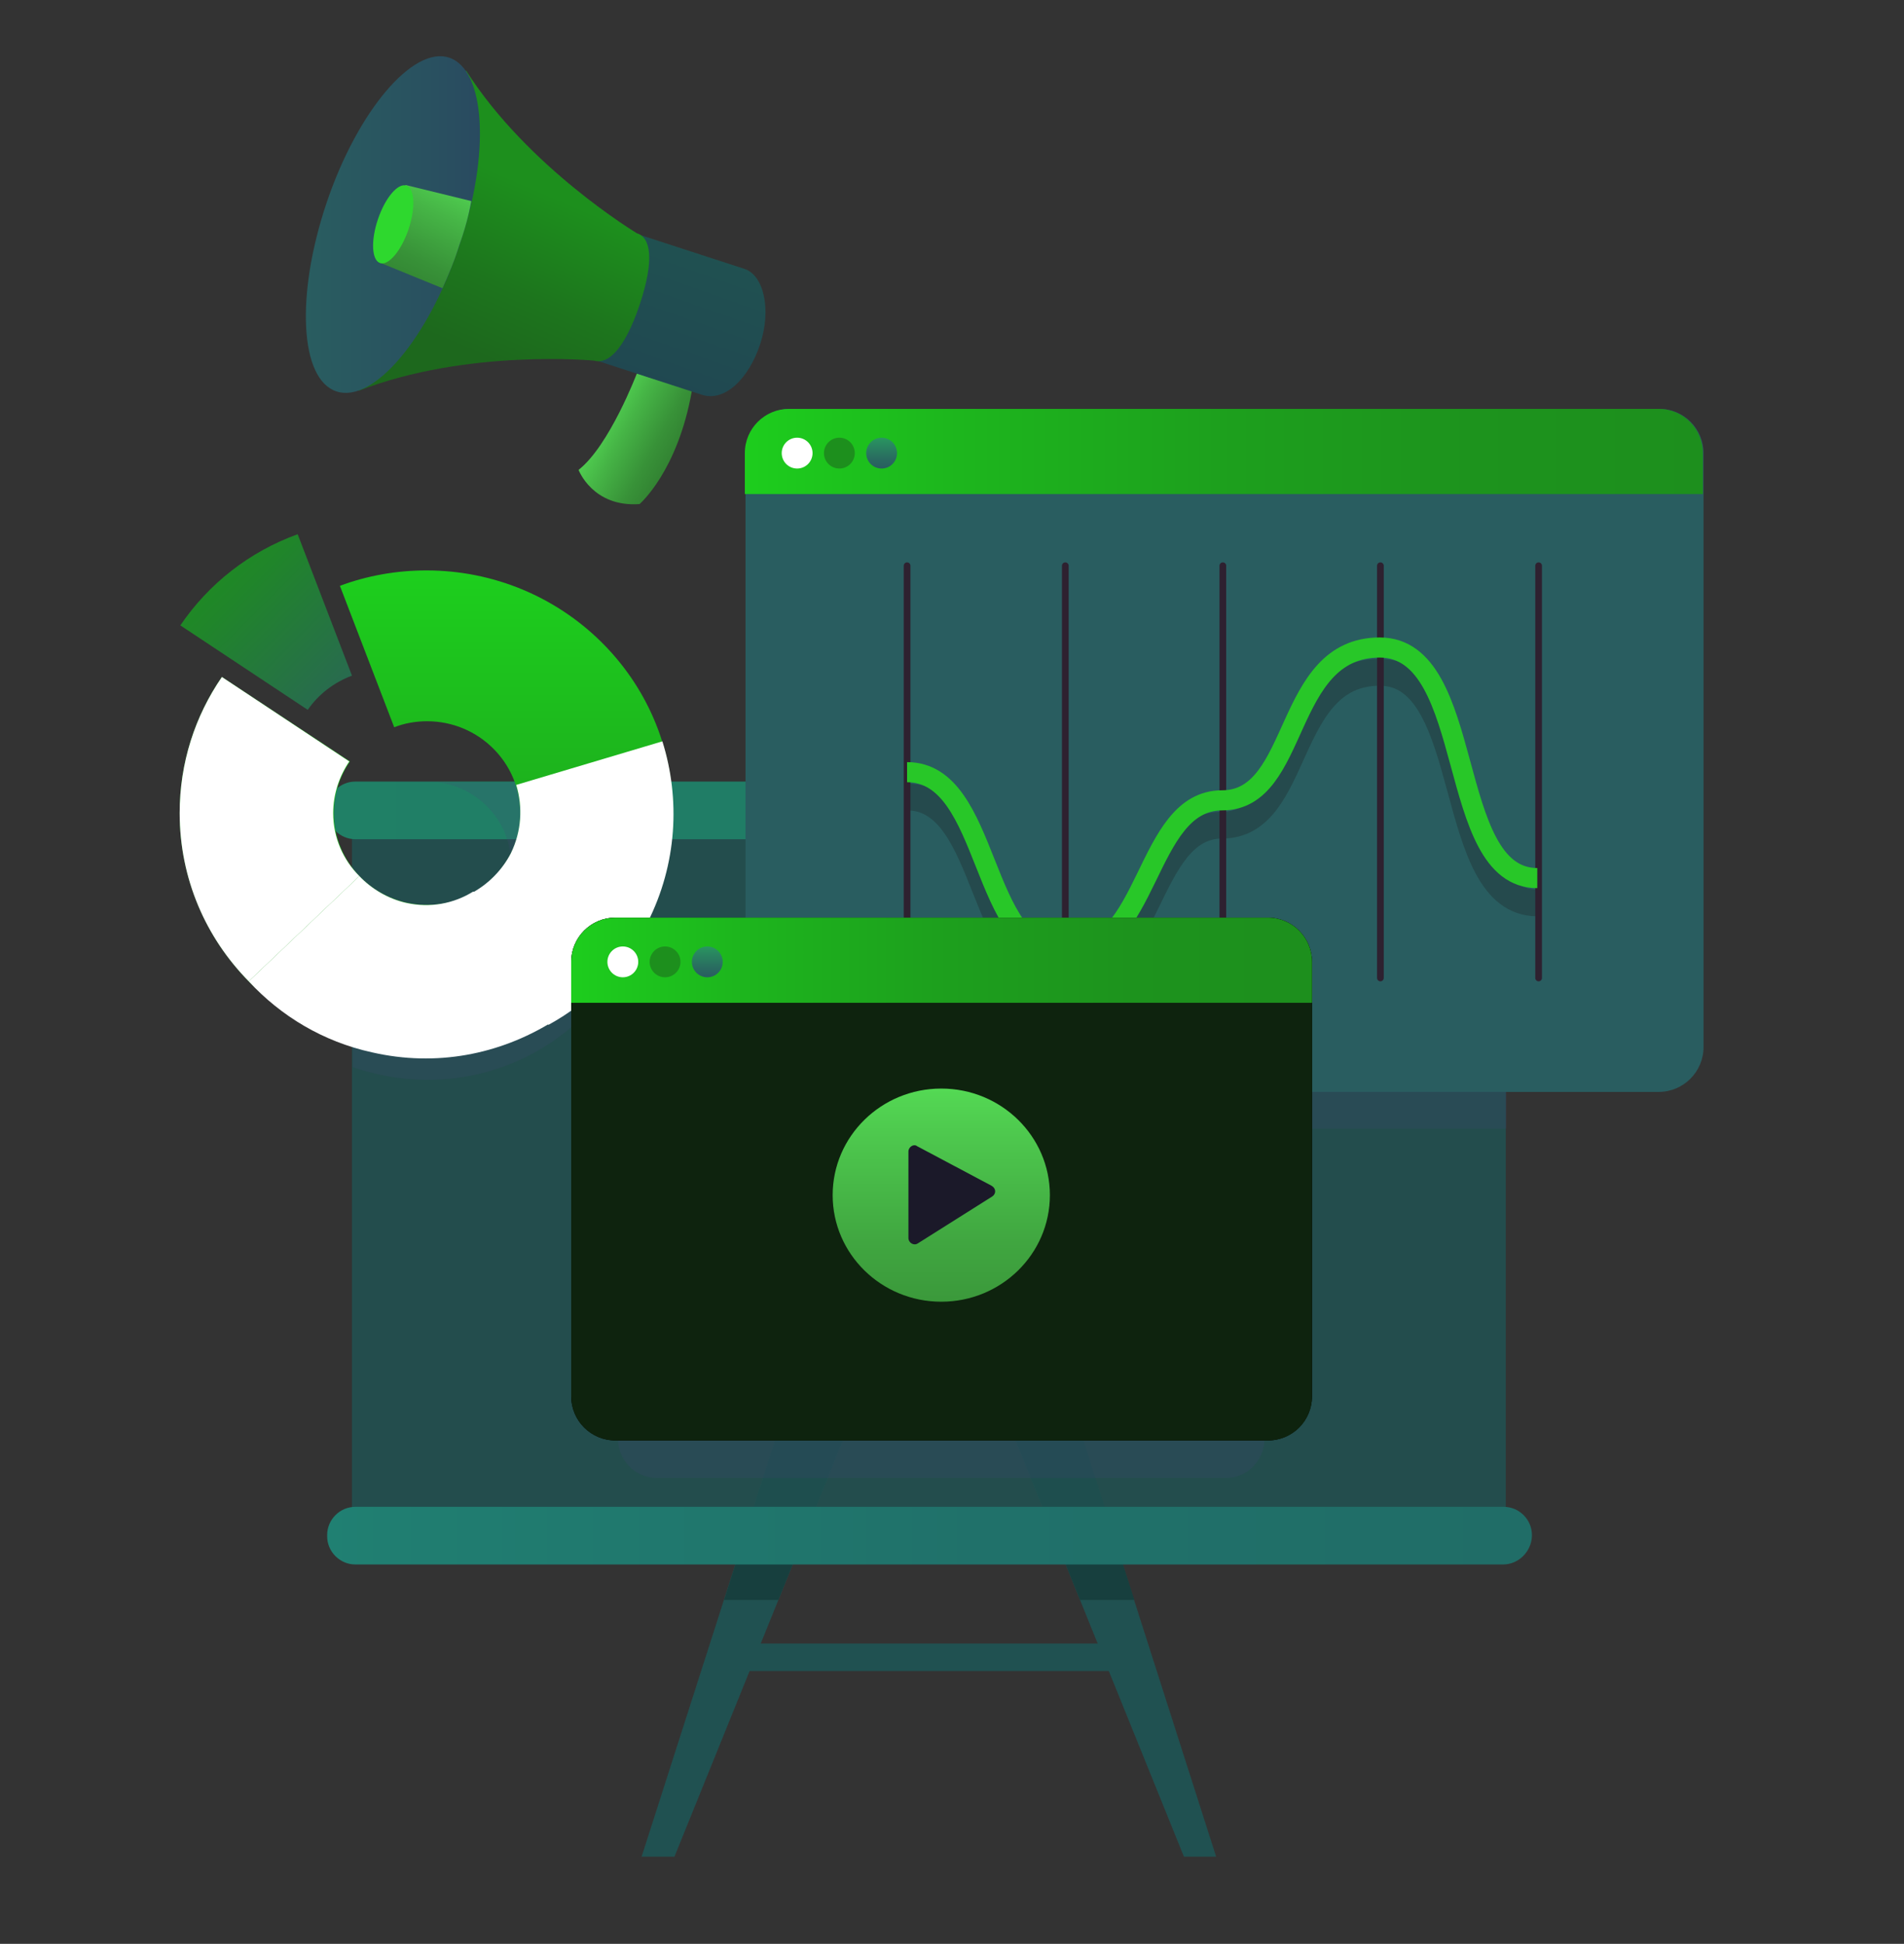 <?xml version="1.0" encoding="utf-8"?>
<!-- Generator: Adobe Illustrator 24.0.1, SVG Export Plug-In . SVG Version: 6.00 Build 0)  -->
<svg version="1.1" id="Слой_3" xmlns="http://www.w3.org/2000/svg" xmlns:xlink="http://www.w3.org/1999/xlink" x="0px" y="0px"
	 width="284px" height="290px" viewBox="0 0 284 290" style="enable-background:new 0 0 284 290;" xml:space="preserve">
<rect x="0" y="0" width="284" height="290" fill="#333333" stroke="none"/>
<style type="text/css">
	.st0{fill:#205151;}
	.st1{fill:#173F3E;}
	.st2{opacity:0.85;fill:#205151;enable-background:new    ;}
	.st3{opacity:0.2;fill:#434473;enable-background:new    ;}
	.st4{fill:url(#SVGID_1_);}
	.st5{opacity:0.2;}
	.st6{fill:#434473;}
	.st7{fill:url(#SVGID_2_);}
	.st8{fill:#295D60;}
	.st9{fill:url(#SVGID_3_);}
	.st10{fill:#FFFFFF;}
	.st11{fill:#1D8F1D;}
	.st12{fill:url(#SVGID_4_);}
	
		.st13{opacity:0.2;fill:none;stroke:#170000;stroke-width:4;stroke-linejoin:round;stroke-miterlimit:10;enable-background:new    ;}
	.st14{fill:none;stroke:#2E2130;stroke-linecap:round;stroke-miterlimit:10;}
	.st15{fill:none;stroke:#28C728;stroke-width:3;stroke-linejoin:round;stroke-miterlimit:10;}
	.st16{fill:url(#SVGID_5_);}
	.st17{fill:url(#SVGID_6_);}
	.st18{fill:url(#SVGID_7_);}
	.st19{fill:url(#SVGID_8_);}
	.st20{fill:url(#SVGID_9_);}
	.st21{fill:#2ED82E;}
	.st22{fill:none;stroke:url(#SVGID_10_);stroke-miterlimit:10;}
	.st23{fill:none;stroke:url(#SVGID_11_);stroke-miterlimit:10;}
	.st24{fill:none;stroke:#2ED82E;stroke-miterlimit:10;}
	.st25{fill:url(#SVGID_12_);}
	.st26{fill:url(#SVGID_13_);}
	.st27{fill:#5D5D5D;}
	.st28{fill:#0E230E;}
	.st29{fill:url(#SVGID_14_);}
	.st30{fill:url(#SVGID_15_);}
	.st31{fill:url(#SVGID_16_);}
	.st32{fill:#1B1929;}
</style>
<g>
	<g>
		<g>
			<polygon class="st0" points="181.4,277 147.2,170 143.9,170 133.3,170 130,170 95.7,277 100.6,277 138.6,183.1 176.6,277 			"/>
			<g>
				<polygon class="st1" points="161.6,214.9 151.5,214.9 161.1,238.7 169.2,238.7 				"/>
				<polygon class="st1" points="108,238.7 116.1,238.7 125.7,214.9 115.6,214.9 				"/>
			</g>
			<rect x="109" y="245.2" class="st0" width="58.4" height="4.1"/>
			<g>
				<rect x="52.5" y="122.3" class="st2" width="172.1" height="104.2"/>
				<rect x="183" y="121.5" class="st3" width="41.7" height="46.9"/>
				<path class="st3" d="M182.9,220.5H98c-3.2,0-5.8-2.6-5.8-5.8v-56.5c0-3.2,2.6-5.8,5.8-5.8h84.8c3.2,0,5.8,2.6,5.8,5.8v56.5
					C188.6,217.9,186,220.5,182.9,220.5z"/>
				
					<linearGradient id="SVGID_1_" gradientUnits="userSpaceOnUse" x1="48.8" y1="171.1" x2="228.5" y2="171.1" gradientTransform="matrix(1 0 0 -1 0 292)">
					<stop  offset="0" style="stop-color:#208066"/>
					<stop  offset="0.458" style="stop-color:#207C66"/>
					<stop  offset="0.95" style="stop-color:#206F67"/>
					<stop  offset="1" style="stop-color:#206D67"/>
				</linearGradient>
				<path class="st4" d="M224.2,125.2H53c-2.3,0-4.2-1.9-4.2-4.2v-0.2c0-2.3,1.9-4.2,4.2-4.2h171.3c2.3,0,4.2,1.9,4.2,4.2v0.2
					C228.4,123.3,226.5,125.2,224.2,125.2z"/>
				<g class="st5">
					<path class="st6" d="M96.6,128.8c0-4.3-0.9-8.4-2.4-12.1h-29c6.2,0.7,11,5.9,11,12.1c0,6.7-5.6,12.2-12.4,12.2
						c-4.9,0-9.2-2.8-11.2-6.9v25.1c3.5,1.2,7.3,1.9,11.2,1.9C81.9,161.1,96.6,146.6,96.6,128.8z"/>
				</g>
				
					<linearGradient id="SVGID_2_" gradientUnits="userSpaceOnUse" x1="48.8" y1="62.9" x2="228.5" y2="62.9" gradientTransform="matrix(1 0 0 -1 0 292)">
					<stop  offset="0" style="stop-color:#208072"/>
					<stop  offset="5.018055e-02" style="stop-color:#207E71"/>
					<stop  offset="0.542" style="stop-color:#20716A"/>
					<stop  offset="1" style="stop-color:#206D67"/>
				</linearGradient>
				<path class="st7" d="M224.2,233.4H53c-2.3,0-4.2-1.9-4.2-4.2V229c0-2.3,1.9-4.2,4.2-4.2h171.3c2.3,0,4.2,1.9,4.2,4.2v0.2
					C228.4,231.5,226.5,233.4,224.2,233.4z"/>
			</g>
		</g>
	</g>
	<g>
		<g>
			<g>
				<g>
					<path class="st8" d="M247.4,162.9H117.8c-3.7,0-6.6-3-6.6-6.6V67.6c0-3.7,3-6.6,6.6-6.6h129.7c3.7,0,6.6,3,6.6,6.6v88.6
						C254.1,159.9,251.1,162.9,247.4,162.9z"/>
				</g>
				
					<linearGradient id="SVGID_3_" gradientUnits="userSpaceOnUse" x1="111.1" y1="224.65" x2="254.1" y2="224.65" gradientTransform="matrix(1 0 0 -1 0 292)">
					<stop  offset="0" style="stop-color:#1DCD1D"/>
					<stop  offset="0.222" style="stop-color:#1DB61D"/>
					<stop  offset="0.492" style="stop-color:#1DA01D"/>
					<stop  offset="0.755" style="stop-color:#1D931D"/>
					<stop  offset="1" style="stop-color:#1D8F1D"/>
				</linearGradient>
				<path class="st9" d="M254.1,73.7h-143v-6.1c0-3.7,3-6.6,6.6-6.6h129.7c3.7,0,6.6,3,6.6,6.6v6.1H254.1z"/>
				<ellipse class="st10" cx="118.9" cy="67.6" rx="2.3" ry="2.3"/>
				<ellipse class="st11" cx="125.2" cy="67.6" rx="2.3" ry="2.3"/>
				
					<linearGradient id="SVGID_4_" gradientUnits="userSpaceOnUse" x1="131.5" y1="222.054" x2="131.5" y2="226.654" gradientTransform="matrix(1 0 0 -1 0 292)">
					<stop  offset="0" style="stop-color:#295D60"/>
					<stop  offset="0.305" style="stop-color:#296A60"/>
					<stop  offset="0.873" style="stop-color:#298D60"/>
					<stop  offset="1" style="stop-color:#299660"/>
				</linearGradient>
				<ellipse class="st12" cx="131.5" cy="67.6" rx="2.3" ry="2.3"/>
			</g>
		</g>
		<g>
			<path class="st13" d="M135.3,118.9c12.6,0,10.7,27.2,23.5,27.2c12.9,0,11.8-23,23.5-23s9-22.8,23.5-22.8s9.7,34.4,23.5,34.4"/>
			<line class="st14" x1="135.3" y1="145.9" x2="135.3" y2="84.4"/>
			<line class="st14" x1="158.9" y1="145.9" x2="158.9" y2="84.4"/>
			<line class="st14" x1="182.4" y1="145.9" x2="182.4" y2="84.4"/>
			<line class="st14" x1="205.9" y1="145.9" x2="205.9" y2="84.4"/>
			<line class="st14" x1="229.5" y1="145.9" x2="229.5" y2="84.4"/>
			<path class="st15" d="M135.3,115.2c12.6,0,10.7,27.2,23.5,27.2c12.9,0,11.8-23,23.5-23s9-22.8,23.5-22.8s9.7,34.4,23.5,34.4"/>
		</g>
	</g>
	<g>
		
			<linearGradient id="SVGID_5_" gradientUnits="userSpaceOnUse" x1="99.951" y1="223.937" x2="90.596" y2="229.083" gradientTransform="matrix(1 0 0 -1 0 292)">
			<stop  offset="0" style="stop-color:#338533"/>
			<stop  offset="0.259" style="stop-color:#389238"/>
			<stop  offset="0.739" style="stop-color:#46B546"/>
			<stop  offset="1" style="stop-color:#4FCB4F"/>
		</linearGradient>
		<path class="st16" d="M95,55.7c0,0-4.1,10.8-8.7,14.4c0,0,2.1,5.6,9.1,5.1c0,0,5.7-4.9,7.8-16.9"/>
		
			<linearGradient id="SVGID_6_" gradientUnits="userSpaceOnUse" x1="97.564" y1="230.06" x2="106.122" y2="254.348" gradientTransform="matrix(1 0 0 -1 0 292)">
			<stop  offset="0" style="stop-color:#204651"/>
			<stop  offset="1" style="stop-color:#205151"/>
		</linearGradient>
		<path class="st17" d="M111,40.1l-16-5.2l-6.3,18.8l16,5.2c3.4,1.1,7-2.4,8.7-7.6C115.1,46.1,113.9,41,111,40.1z"/>
		
			<linearGradient id="SVGID_7_" gradientUnits="userSpaceOnUse" x1="71.698" y1="238.906" x2="82.047" y2="262.905" gradientTransform="matrix(1 0 0 -1 0 292)">
			<stop  offset="0" style="stop-color:#1D681D"/>
			<stop  offset="0.416" style="stop-color:#1D751D"/>
			<stop  offset="1" style="stop-color:#1D8F1D"/>
		</linearGradient>
		<path class="st18" d="M95,34.8c0,0-16.3-9.8-25.5-24.3l-16,47.8c16.2-6.3,35.1-4.5,35.1-4.5c2,0.6,4.5-1.5,6.8-8.3
			C97.7,38.6,97,35.4,95,34.8z"/>
		
			<linearGradient id="SVGID_8_" gradientUnits="userSpaceOnUse" x1="45.674" y1="258.499" x2="71.639" y2="258.499" gradientTransform="matrix(1 0 0 -1 0 292)">
			<stop  offset="0" style="stop-color:#295D60"/>
			<stop  offset="0.746" style="stop-color:#295060"/>
			<stop  offset="1" style="stop-color:#294A60"/>
		</linearGradient>
		<path class="st19" d="M68.5,36.7c-4.6,13.8-12.8,23.5-18.3,21.7S44.1,44,48.7,30.3S61.6,6.8,67,8.6S73.2,22.9,68.5,36.7z"/>
		
			<linearGradient id="SVGID_9_" gradientUnits="userSpaceOnUse" x1="60.043" y1="249.954" x2="66.757" y2="264.076" gradientTransform="matrix(1 0 0 -1 0 292)">
			<stop  offset="0" style="stop-color:#338533"/>
			<stop  offset="0.259" style="stop-color:#389238"/>
			<stop  offset="0.739" style="stop-color:#46B546"/>
			<stop  offset="1" style="stop-color:#4FCB4F"/>
		</linearGradient>
		<path class="st20" d="M56.7,39.2L66,43c0.9-2,1.8-4.1,2.5-6.4c0.8-2.2,1.4-4.4,1.8-6.6l-9.8-2.4"/>
		<ellipse transform="matrix(0.321 -0.947 0.947 0.321 8.082 78.304)" class="st21" cx="58.7" cy="33.5" rx="6.1" ry="2.4"/>
		
			<linearGradient id="SVGID_10_" gradientUnits="userSpaceOnUse" x1="58.6" y1="274.4" x2="58.6" y2="274.4" gradientTransform="matrix(1 0 0 -1 0 292)">
			<stop  offset="0" style="stop-color:#2ED82E"/>
			<stop  offset="1" style="stop-color:#2ED82E"/>
		</linearGradient>
		<path class="st22" d="M58.6,17.6"/>
		
			<linearGradient id="SVGID_11_" gradientUnits="userSpaceOnUse" x1="44.9" y1="282.7" x2="44.9" y2="282.7" gradientTransform="matrix(1 0 0 -1 0 292)">
			<stop  offset="0" style="stop-color:#2ED82E"/>
			<stop  offset="1" style="stop-color:#2ED82E"/>
		</linearGradient>
		<path class="st23" d="M44.9,9.3"/>
		<path class="st24" d="M46.5,28.4"/>
		<path class="st24" d="M29.8,22.9"/>
		<path class="st24" d="M49.7,43.4"/>
		<path class="st24" d="M32,41.6"/>
	</g>
	<g>
		
			<linearGradient id="SVGID_12_" gradientUnits="userSpaceOnUse" x1="63.6" y1="134.58" x2="63.6" y2="206.98" gradientTransform="matrix(1 0 0 -1 0 292)">
			<stop  offset="0" style="stop-color:#1D8F1D"/>
			<stop  offset="1" style="stop-color:#1DCF1D"/>
		</linearGradient>
		<path class="st25" d="M52.2,113.6c-1.5,2.2-2.4,4.8-2.4,7.7c0,7.5,6.2,13.7,13.9,13.7s13.9-6.1,13.9-13.7
			c0-7.5-6.2-13.7-13.9-13.7c-1.7,0-3.4,0.3-4.9,0.9l-8.1-21.1c4-1.5,8.4-2.3,12.9-2.3c20.3,0,36.8,16.2,36.8,36.2
			s-16.5,36.2-36.8,36.2s-36.8-16.2-36.8-36.2c0-7.5,2.3-14.5,6.3-20.3L52.2,113.6z"/>
		
			<linearGradient id="SVGID_13_" gradientUnits="userSpaceOnUse" x1="29.405" y1="211.744" x2="51.101" y2="190.049" gradientTransform="matrix(1 0 0 -1 0 292)">
			<stop  offset="0" style="stop-color:#1D8F1D"/>
			<stop  offset="0.34" style="stop-color:#20852A"/>
			<stop  offset="0.972" style="stop-color:#286C4D"/>
			<stop  offset="1" style="stop-color:#286B4F"/>
		</linearGradient>
		<path class="st26" d="M44.4,79.7l8.1,21.1c-2.7,1-5,2.8-6.6,5.1l-19-12.6C31.1,87.1,37.2,82.3,44.4,79.7z"/>
		<path class="st10" d="M49.7,121.3c0-2.8,0.9-5.5,2.4-7.7l-19-12.6c-4,5.8-6.3,12.8-6.3,20.3c0,9.8,3.9,18.6,10.3,25.1l16.5-15.7
			C51.2,128.3,49.7,125,49.7,121.3z"/>
		<path class="st10" d="M60.6,134.7c-2.7-0.6-5.2-2.1-7-4l-16.5,15.7c4.8,5.2,11.1,9,18.4,10.6c9.6,2.2,19,0.3,26.8-4.5L70.6,133
			C67.7,134.8,64.2,135.5,60.6,134.7z"/>
		<path class="st10" d="M76.2,127.3c-1.3,2.5-3.3,4.5-5.6,5.8l11.2,19.8c6.2-3.4,11.4-8.6,14.8-15.3c4.4-8.7,4.9-18.4,2.2-27
			l-21.8,6.5C78,120.4,77.8,124,76.2,127.3z"/>
	</g>
	<g>
		<g>
			<g>
				<g>
					<path class="st27" d="M91.8,214.4c-3.4,0-6.1-2.7-6.1-6.1v-64.8c0-3.4,2.7-6.1,6.1-6.1h97.3c3.4,0,6.1,2.7,6.1,6.1v64.8
						c0,3.4-2.7,6.1-6.1,6.1H91.8z"/>
					<g>
						<path d="M189.1,137.9c3.1,0,5.6,2.5,5.6,5.6v64.8c0,3.1-2.5,5.6-5.6,5.6H91.8c-3.1,0-5.6-2.5-5.6-5.6v-64.8
							c0-3.1,2.5-5.6,5.6-5.6H189.1 M189.1,136.9H91.8c-3.7,0-6.6,3-6.6,6.6v64.8c0,3.7,3,6.6,6.6,6.6h97.3c3.7,0,6.6-3,6.6-6.6
							v-64.8C195.7,139.9,192.8,136.9,189.1,136.9L189.1,136.9z"/>
					</g>
				</g>
				<path class="st28" d="M189.1,214.9H91.8c-3.7,0-6.6-3-6.6-6.6v-64.8c0-3.7,3-6.6,6.6-6.6h97.3c3.7,0,6.6,3,6.6,6.6v64.8
					C195.7,212,192.8,214.9,189.1,214.9z"/>
				
					<linearGradient id="SVGID_14_" gradientUnits="userSpaceOnUse" x1="85.2" y1="148.75" x2="195.7" y2="148.75" gradientTransform="matrix(1 0 0 -1 0 292)">
					<stop  offset="0" style="stop-color:#1DCD1D"/>
					<stop  offset="0.222" style="stop-color:#1DB61D"/>
					<stop  offset="0.492" style="stop-color:#1DA01D"/>
					<stop  offset="0.755" style="stop-color:#1D931D"/>
					<stop  offset="1" style="stop-color:#1D8F1D"/>
				</linearGradient>
				<path class="st29" d="M195.7,149.6H85.2v-6.1c0-3.7,3-6.6,6.6-6.6h97.3c3.7,0,6.6,3,6.6,6.6L195.7,149.6L195.7,149.6z"/>
				<ellipse class="st10" cx="92.9" cy="143.5" rx="2.3" ry="2.3"/>
				<ellipse class="st11" cx="99.2" cy="143.5" rx="2.3" ry="2.3"/>
				
					<linearGradient id="SVGID_15_" gradientUnits="userSpaceOnUse" x1="105.5" y1="146.152" x2="105.5" y2="150.752" gradientTransform="matrix(1 0 0 -1 0 292)">
					<stop  offset="0" style="stop-color:#295D60"/>
					<stop  offset="0.305" style="stop-color:#296A60"/>
					<stop  offset="0.873" style="stop-color:#298D60"/>
					<stop  offset="1" style="stop-color:#299660"/>
				</linearGradient>
				<ellipse class="st30" cx="105.5" cy="143.5" rx="2.3" ry="2.3"/>
			</g>
		</g>
		<g>
			
				<linearGradient id="SVGID_16_" gradientUnits="userSpaceOnUse" x1="140.4" y1="97.8" x2="140.4" y2="129.6" gradientTransform="matrix(1 0 0 -1 0 292)">
				<stop  offset="0" style="stop-color:#3B993B"/>
				<stop  offset="0.278" style="stop-color:#40A640"/>
				<stop  offset="0.794" style="stop-color:#4EC94E"/>
				<stop  offset="1" style="stop-color:#54D954"/>
			</linearGradient>
			<ellipse class="st31" cx="140.4" cy="178.3" rx="16.2" ry="15.9"/>
			<path class="st32" d="M135.5,171.8v12.9c0,0.7,0.8,1.2,1.4,0.8l11.1-7c0.6-0.4,0.6-1.2-0.1-1.6l-11.1-5.9
				C136.3,170.6,135.5,171.1,135.5,171.8z"/>
		</g>
	</g>
</g>
</svg>

